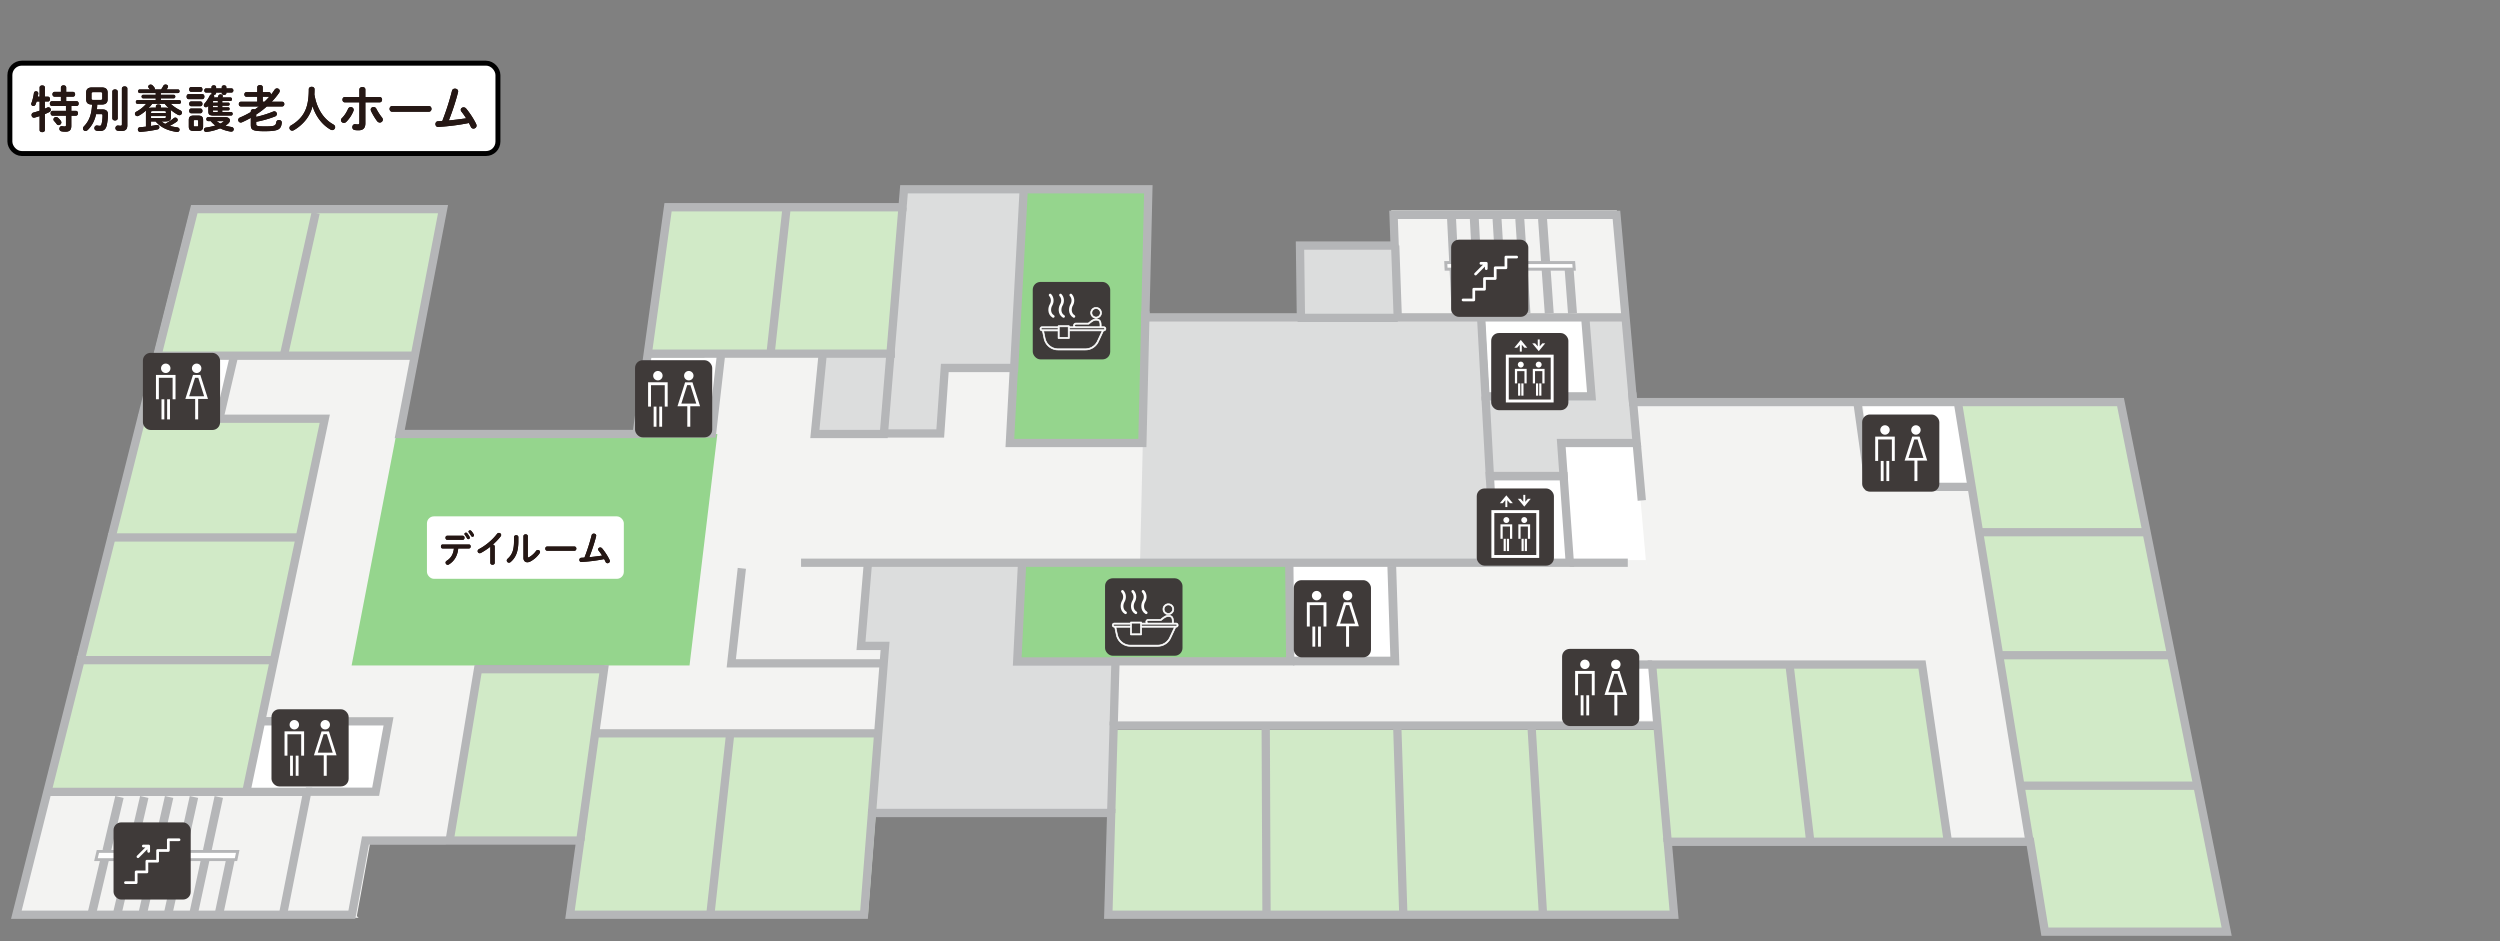 <svg id="_レイヤー_2" data-name="レイヤー 2" xmlns="http://www.w3.org/2000/svg" width="1012.187" height="381.107" version="1.1"><rect width="100%" height="100%" fill="#808080" stroke="none"/><defs><style>.cls-1{stroke:#dcdddd}.cls-1,.cls-10,.cls-11,.cls-4,.cls-6,.cls-8{stroke-miterlimit:10}.cls-1,.cls-12{fill:#dcdddd}.cls-1,.cls-10{stroke-width:1.052px}.cls-11,.cls-4,.cls-6{stroke:#b5b6b8}.cls-11,.cls-14,.cls-15,.cls-4,.cls-6{fill:none}.cls-16,.cls-8{fill:#fff}.cls-17{fill:#000}.cls-12,.cls-16,.cls-17,.cls-18,.cls-19,.cls-20,.cls-21,.cls-22{stroke-width:0}.cls-18{fill:#95d58d}.cls-4{stroke-width:3.355px}.cls-6{stroke-width:3.479px}.cls-19{fill:#3f3a39}.cls-14{stroke-width:1.102px}.cls-14,.cls-15,.cls-8{stroke:#fff}.cls-14,.cls-15{stroke-linecap:round;stroke-linejoin:round}.cls-20{fill:#3e3a39}.cls-8{stroke-width:.276px}.cls-10{fill:#f3f3f2;stroke:#f3f3f2}.cls-21{fill:#251714}.cls-22{fill:#d1eac7}.cls-11{stroke-width:3.627px}.cls-15{stroke-width:1.104px}</style></defs><path class="cls-10" d="M821.61 339.44H675.709l-15.545-176.321h132.662L821.61 339.44Z"/><path class="cls-22" d="M777.553 268.117H668.421l6.426 73.327h113.407l-10.701-73.327Z"/><path class="cls-12" d="M449.375 329.211h-96.789l8.006-101.927h91.685l-2.901 101.927Z"/><path class="cls-12" d="M412.013 260.707h-63.44l2.794-33.423h62.302l-1.656 33.423Z"/><path class="cls-22" d="M178.588 84.78H77.166l-14.812 58.537h104.938l11.295-58.537ZM367.358 84.203h-95.622l-8.348 60.563h99.053l4.917-60.563ZM357.226 295.467H241.497l-10.456 75.53h120.331l5.853-75.53Z"/><path class="cls-22" d="M245.099 271.315h-53.608l-11.289 67.646h55.543l9.355-67.646ZM858.497 162.996H792.68l35.036 214.708h73.816l-43.035-214.708ZM671.828 295.467h-219.77l-2.082 75.53h228.511l-6.659-75.53Z"/><path class="cls-16" d="M666.524 228.669h-29.826l-3.968-54.953h28.932l4.862 54.953Z"/><path class="cls-10" d="M671.765 292.338H450.828l1.838-65.054h213.356l5.743 65.054ZM657.965 128.991h-92.65l-1.522-43.286h90.336l3.836 43.286Z"/><path class="cls-22" d="M133.15 168.384H56.707L18.277 320.5h83.005l31.868-152.116Z"/><path class="cls-10" d="M162.283 170.036H89.066l6.113-26.106h72.139l-5.035 26.106Z"/><path class="cls-10" d="M138.54 289.973h-32.967l25.741-122.222h30.839l-23.614 122.222Z"/><path class="cls-10" d="M180.044 341.24h-53.608l16.206-83.395h51.31l-13.908 83.395ZM355.369 296.347H241.546l11.022-79.669h99.375l-3.296 45.126 9.414.232-2.691 34.31Z"/><path class="cls-10" d="M143.912 371.056H7.23l12.424-49.349H152.92l-9.009 49.349ZM526.82 226.269H167.827l9.197-50.007h349.183l.613 50.007Z"/><path class="cls-10" d="M410.674 192.985H279.718l6.031-48.229H413.19l-2.516 48.229Z"/><path class="cls-18" d="M461.955 179.165h-53.308l5.507-102.535h50.242l-2.441 102.535Z"/><path class="cls-16" d="M89.333 169.562H57.368l6.647-26.367h31.49l-6.172 26.367ZM151.532 320.198H99.427l5.772-27.42h51.362l-5.029 27.42ZM670.303 291.693h-30.842l-1.486-20.851h30.503l1.825 20.851ZM634.605 226.911h-29.788l-1.857-33.845h29.237l2.407 33.845ZM797.391 196.278h-38.619l-4.534-32.08h37.93l5.222 32.08ZM643.986 160.225H602.89l-1.756-31.447h40.364l2.489 31.447ZM564.284 266.886h-42.359l-.353-37.685h41.506l1.206 37.685Z"/><path class="cls-18" d="M521.643 267.984H412.654l1.982-40.425h106.635l.372 40.425Z"/><path class="cls-16" d="M289.087 175.742h-30.321l4.282-31.017h29.792l-3.753 31.017Z"/><path class="cls-18" d="M279.171 269.441H142.352l18.116-93.729h129.973l-11.27 93.729Z"/><path class="cls-1" d="M604.895 227.018H462.118l2.266-98.123h135.124l5.387 98.123Z"/><path class="cls-1" d="M632.664 192.486h-31.347l-1.762-32.657h30.777l2.332 32.657Z"/><path class="cls-1" d="M662.878 179.149h-34.521l-1.286-18.493h34.163l1.644 18.493Z"/><path class="cls-1" d="M661.084 170.614h-15.437l-3.357-42.174h15.07l3.724 42.174ZM566.765 128.327h-40.099l-.372-28.953h39.429l1.043 28.953ZM409.473 147.615h-47.517l5.746-70.65h45.6l-3.829 70.65Z"/><path class="cls-1" d="M380.552 175.364H330.84l3.063-31.396h48.835l-2.186 31.396Z"/><path class="cls-11" d="m624.53 88.592 1.242 17.492M615.322 88.592l1.147 17.492M606.114 88.592l1.051 17.492M596.906 88.592l.956 17.492M587.698 88.592l.861 17.492M635.293 108.942l1.369 17.917M625.974 108.942l1.272 17.917M616.656 108.942l1.174 17.917M607.337 108.942l1.077 17.917M598.019 108.942l.979 17.917M588.7 108.942l.882 17.917"/><path d="m585.486 108.982-.127-2.682h51.797l.208 2.682h-51.879Z" style="stroke-width:1.209px;fill:#fff;stroke:#b5b6b8;stroke-miterlimit:10"/><path class="cls-6" d="m88.581 322.679-4.698 21.764M78.526 322.679l-4.812 21.764M68.471 322.679l-4.925 21.764M58.417 322.679l-5.039 21.764M48.362 322.679l-5.152 21.764M93.301 348.004l-4.706 22.344M83.114 348.004l-4.823 22.344M72.927 348.004l-4.94 22.344M62.74 348.004l-5.056 22.344M52.553 348.004l-5.173 22.344M42.367 348.004l-5.29 22.344"/><path d="m38.839 348.054.797-3.341h56.616l-.7 3.341H38.839Z" style="fill:#fff;stroke-width:1.16px;stroke:#b5b6b8;stroke-miterlimit:10"/><path class="cls-4" d="m661.184 162.781-1.262-14.215-1.997-22.502-3.469-39.08h-90.239l.44 12.437h-38.322l.374 29.069h-62.996l1.218-51.86h-98.919l-.599 7.273h-94.932l-12.726 91.81h-95.906l17.526-91.04H78.657L6.62 370.348h135.837l5.509-30.045h86.976l-4.165 30.045h119.045l3.226-41.203h96.849l-1.162 41.203h229.064l-2.594-29.535h146.778l5.945 36.397h73.597l-7.297-36.397-35.523-177.189-.169-.843H661.184ZM63.692 144.019h105.173"/><path class="cls-4" d="M55.866 169.537h75.624L105.725 292.05l-6.006 28.559H19.666M114.775 369.296l9.615-48.687H99.72"/><path class="cls-4" d="M105.725 292.05h51.584l-5.217 28.497h-28.257M182.129 339.793l11.417-68.849h51.01l-3.6 25.97h114.871M240.956 296.913l-6.014 43.389M295.603 297.401l-7.954 72.421M114.999 143.606l12.791-57.394M263.177 143.194h99.181M318.423 84.576l-6.401 58.104M333.067 143.606l-3.148 32.106h27.934l7.561-91.81"/><path class="cls-4" d="M356.473 175.499h24.207l1.844-26.518h28.087l3.933-73.493"/><path class="cls-4" d="m463.771 126.063-1.252 53.289h-53.65l1.627-30.372M658.141 128.49h-92.228l-1.032-29.069M525.353 128.693h40.567M599.744 129.706l1.692 30.752h42.926l-2.52-31.766M605.191 228.747l-1.98-35.992h29.847l2.513 35.086H324.328"/><path class="cls-4" d="m601.435 160.458 1.777 32.298h29.847l-.96-13.403h30.557l-1.807-20.364M792.674 162.772l29.056 178.041M752.061 163.193l4.756 33.929h41.934M801.274 215.473h67.588M809.401 265.269h69.438M818.025 318.114h71.401M788.51 339.793l-10.342-70.745H668.901l6.304 71.765M449.898 329.144l.998-35.395h219.431"/><path class="cls-4" d="m639.229 292.778-1.687-23.73h31.359"/><path d="m563.495 229.201 1.239 38.436h-41.242" style="fill:none;stroke:#b5b6b8;stroke-width:3.545px;stroke-miterlimit:10"/><path class="cls-4" d="m522.008 228.747.375 39.008h-70.754l-.733 25.994M353.049 329.144l5.297-67.64h-9.755l2.812-33.663"/><path class="cls-4" d="m300.355 230.108-4.28 38.467h61.478M292.022 142.782l-3.746 32.716h-30.491M732.83 339.793l-8.315-70.745M620.091 294.236l4.648 76.244M565.716 294.236l2.463 76.244M512.458 294.236l.324 76.244M94.763 144.122l-5.807 24.779M662.655 179.353l2.064 23.258M635.571 227.841h23.481"/><path d="m413.799 228.407-1.949 39.407h39.663" style="stroke-width:3.379px;fill:none;stroke:#b5b6b8;stroke-miterlimit:10"/><path d="M1005.512 375.228H3.282L98.043 1.017h812.708l94.761 374.211Z" style="stroke-width:0;fill:none"/><path class="cls-4" d="M43.709 217.598h77.673M31.143 267.275h79.792"/><rect class="cls-19" x="632.448" y="262.718" width="31.245" height="31.245" rx="3.124" ry="3.124"/><path class="cls-16" d="M641.691 270.893c1.054 0 1.913-.858 1.913-1.912s-.858-1.913-1.913-1.913-1.913.858-1.913 1.913.858 1.912 1.913 1.912Zm-3.962.759v9.85h1.18v-8.671h5.565v8.671h1.18v-9.85h-7.924Zm2.246 18.002h1.15v-8.152h-1.15v8.152Zm2.282 0h1.15v-8.152h-1.15v8.152ZM655.701 271.667h-2.981l-3.088 9.702h3.976v8.285h1.205v-8.285h3.976l-3.088-9.702Zm-4.516 8.626 2.366-7.476h1.319l2.366 7.476h-6.051ZM654.21 270.893c1.054 0 1.913-.858 1.913-1.912s-.858-1.913-1.913-1.913-1.913.858-1.913 1.913.858 1.912 1.913 1.912Z"/><rect class="cls-19" x="523.832" y="234.895" width="31.245" height="31.245" rx="3.124" ry="3.124"/><path class="cls-16" d="M533.075 243.071c1.054 0 1.913-.858 1.913-1.912s-.858-1.913-1.913-1.913-1.913.858-1.913 1.913.858 1.912 1.913 1.912Zm-3.962.759v9.85h1.18v-8.671h5.565v8.671h1.18v-9.85h-7.924Zm2.246 18.002h1.15v-8.152h-1.15v8.152Zm2.282 0h1.15v-8.152h-1.15v8.152ZM547.085 243.845h-2.981l-3.088 9.702h3.976v8.285h1.205v-8.285h3.976l-3.088-9.702Zm-4.516 8.625 2.366-7.476h1.319l2.366 7.476h-6.051ZM545.594 243.071c1.054 0 1.913-.858 1.913-1.912s-.858-1.913-1.913-1.913-1.913.858-1.913 1.913.858 1.912 1.913 1.912Z"/><rect class="cls-19" x="753.945" y="167.822" width="31.245" height="31.245" rx="3.124" ry="3.124"/><path class="cls-16" d="M763.188 175.998c1.054 0 1.913-.858 1.913-1.912s-.858-1.913-1.913-1.913-1.913.858-1.913 1.913.858 1.912 1.913 1.912Zm-3.962.759v9.85h1.18v-8.671h5.565v8.671h1.18v-9.85h-7.924Zm2.247 18.002h1.15v-8.152h-1.15v8.152Zm2.281 0h1.15v-8.152h-1.15v8.152ZM777.198 176.772h-2.981l-3.088 9.702h3.976v8.285h1.205v-8.285h3.976l-3.088-9.702Zm-4.516 8.625 2.366-7.476h1.319l2.366 7.476h-6.051ZM775.708 175.998c1.054 0 1.913-.858 1.913-1.912s-.858-1.913-1.913-1.913-1.913.858-1.913 1.913.858 1.912 1.913 1.912Z"/><rect class="cls-19" x="109.917" y="287.164" width="31.245" height="31.245" rx="3.124" ry="3.124"/><path class="cls-16" d="M119.16 295.34c1.054 0 1.913-.858 1.913-1.912s-.858-1.913-1.913-1.913-1.913.858-1.913 1.913.858 1.912 1.913 1.912Zm-3.962.759v9.85h1.18v-8.671h5.565v8.671h1.18v-9.85h-7.924Zm2.247 18.002h1.15v-8.152h-1.15v8.152Zm2.281 0h1.15v-8.152h-1.15v8.152ZM133.17 296.114h-2.981l-3.088 9.702h3.976v8.285h1.205v-8.285h3.976l-3.088-9.702Zm-4.516 8.625 2.366-7.476h1.319l2.366 7.476h-6.051ZM131.68 295.34c1.054 0 1.913-.858 1.913-1.912s-.858-1.913-1.913-1.913-1.913.858-1.913 1.913.858 1.912 1.913 1.912Z"/><rect class="cls-20" x="447.406" y="234.131" width="31.362" height="31.362" rx="3.136" ry="3.136"/><path class="cls-8" d="M470.674 261.333a5.802 5.802 0 0 0 3.317-3.015l2.042-4.367h.129a.842.842 0 0 0 .845-.844.846.846 0 0 0-.846-.843h-1.063c.037-1.011-.031-1.651-.223-2.111-.255-.61-.746-.93-1.501-.98-1.309-.138-2.129.522-3.369 1.52l-.115.093h-5.01a.973.973 0 0 0-.829 1.478h-1.824v-.197a.233.233 0 0 0-.233-.233h-4.097a.233.233 0 0 0-.233.233v.197h-6.487a.842.842 0 0 0-.844.844c0 .466.379.844.844.844h.143l.645 3.091a5.805 5.805 0 0 0 3.74 4.29l.473.148c.113.03.227.056.342.079.081.017.162.033.24.045l.468.05c.142.01.285.016.429.016h11.069c.143 0 .285-.005.426-.016l.465-.051a5.83 5.83 0 0 0 .582-.123l.477-.147Zm-6.301-9.575c0-.279.227-.506.506-.506h5.092a.236.236 0 0 0 .146-.051l.179-.144c1.233-.992 1.912-1.538 3.032-1.42h.009c1.05.068 1.366.688 1.292 2.626h-9.752a.506.506 0 0 1-.505-.505Zm-6.245.543h3.63v4.297h-3.63v-4.297Zm-7.332.807a.376.376 0 0 1 .378-.378h6.488v.755h-6.488a.377.377 0 0 1-.378-.377Zm22.771 5.013a5.367 5.367 0 0 1-4.845 3.082h-11.068a5.271 5.271 0 0 1-1.382-.184 5.372 5.372 0 0 1-3.853-4.072l-.625-2.996h5.868v2.878c0 .129.104.233.233.233h4.097a.233.233 0 0 0 .233-.233v-2.878h13.291l-1.95 4.171Zm2.861-4.746a.376.376 0 0 1-.267.111h-13.935v-.755h13.935a.378.378 0 0 1 .267.644ZM473.043 248.82c1.204 0 2.183-.98 2.183-2.183s-.98-2.183-2.183-2.183-2.183.98-2.183 2.183.98 2.183 2.183 2.183Zm0-3.9c.947 0 1.716.77 1.716 1.716s-.77 1.716-1.716 1.716-1.716-.77-1.716-1.716.77-1.716 1.716-1.716Z"/><path class="cls-15" d="M454.45 239.442c.963 1.043 1.149 2.685.316 4.058-.62 1.021-.958 3.443.93 4.588M458.632 239.442c.963 1.043 1.149 2.685.316 4.058-.62 1.021-.958 3.443.93 4.588M462.813 239.442c.963 1.043 1.149 2.685.316 4.058-.62 1.021-.958 3.443.93 4.588"/><rect class="cls-20" x="418.136" y="114.15" width="31.362" height="31.362" rx="3.136" ry="3.136"/><path class="cls-8" d="M441.405 141.352a5.802 5.802 0 0 0 3.317-3.015l2.042-4.367h.129a.842.842 0 0 0 .845-.844.846.846 0 0 0-.846-.843h-1.063c.037-1.011-.031-1.651-.223-2.111-.255-.61-.746-.93-1.501-.98-1.309-.138-2.129.522-3.369 1.52l-.115.093h-5.01a.973.973 0 0 0-.829 1.478h-1.824v-.197a.233.233 0 0 0-.233-.233h-4.097a.233.233 0 0 0-.233.233v.197h-6.487a.842.842 0 0 0-.844.844c0 .466.379.844.844.844h.143l.645 3.091a5.805 5.805 0 0 0 3.74 4.29l.473.148c.113.03.227.056.342.079.081.017.162.033.24.045l.468.05c.142.01.285.016.429.016h11.069c.143 0 .285-.005.426-.016l.465-.051a5.83 5.83 0 0 0 .582-.123l.477-.147Zm-6.301-9.575c0-.279.227-.506.506-.506h5.092a.236.236 0 0 0 .146-.051l.179-.144c1.233-.992 1.912-1.538 3.032-1.42h.009c1.05.068 1.366.688 1.292 2.626h-9.752a.506.506 0 0 1-.505-.505Zm-6.245.543h3.63v4.297h-3.63v-4.297Zm-7.332.807a.376.376 0 0 1 .378-.378h6.488v.755h-6.488a.377.377 0 0 1-.378-.377Zm22.771 5.013a5.367 5.367 0 0 1-4.845 3.082h-11.068a5.271 5.271 0 0 1-1.382-.184 5.372 5.372 0 0 1-3.853-4.072l-.625-2.996h5.868v2.878c0 .129.104.233.233.233h4.097a.233.233 0 0 0 .233-.233v-2.878h13.291l-1.95 4.171Zm2.861-4.746a.376.376 0 0 1-.267.111h-13.935v-.755h13.935a.378.378 0 0 1 .267.644ZM443.774 128.839c1.204 0 2.183-.98 2.183-2.183s-.98-2.183-2.183-2.183-2.183.98-2.183 2.183.98 2.183 2.183 2.183Zm0-3.9c.947 0 1.716.77 1.716 1.716s-.77 1.716-1.716 1.716-1.716-.77-1.716-1.716.77-1.716 1.716-1.716Z"/><path class="cls-15" d="M425.181 119.461c.963 1.043 1.149 2.685.316 4.058-.62 1.021-.958 3.443.93 4.588M429.363 119.461c.963 1.043 1.149 2.685.316 4.058-.62 1.021-.958 3.443.93 4.588M433.544 119.461c.963 1.043 1.149 2.685.316 4.058-.62 1.021-.958 3.443.93 4.588"/><rect class="cls-19" x="587.532" y="97.046" width="31.245" height="31.245" rx="3.124" ry="3.124"/><path class="cls-14" d="M596.693 117.099v4.339h-4.339M601.033 112.759v4.34h-4.34M605.373 108.419v4.34h-4.34M609.712 108.419h-4.339M614.052 104.08h-4.34M609.712 104.08v4.339M597.417 110.951l4.339-4.34M601.756 108.781v-2.17h-2.169"/><rect class="cls-19" x="45.972" y="332.963" width="31.245" height="31.245" rx="3.124" ry="3.124"/><path class="cls-14" d="M55.133 353.016v4.339h-4.339M59.473 348.676v4.34h-4.34M63.813 344.337v4.339h-4.34M68.152 344.337h-4.339M72.492 339.997h-4.34M68.152 339.997v4.34M55.857 346.868l4.339-4.34M60.196 344.698v-2.17h-2.17"/><rect class="cls-19" x="603.749" y="134.835" width="31.244" height="31.245" rx="3.124" ry="3.124"/><path class="cls-16" d="M615.73 148.824c.666 0 1.207-.542 1.207-1.207s-.542-1.207-1.207-1.207-1.207.542-1.207 1.207.542 1.207 1.207 1.207ZM615.942 155.224h.883v4.967h-.883zM614.635 155.224h.883v4.967h-.883zM613.348 155.224h.9v-4.967h2.964v4.967h.899v-5.867h-4.763v5.867zM622.977 148.824c.666 0 1.207-.542 1.207-1.207s-.542-1.207-1.207-1.207-1.207.542-1.207 1.207.542 1.207 1.207 1.207ZM623.19 155.224h.883v4.967h-.883zM621.883 155.224h.883v4.967h-.883zM620.596 155.224h.9v-4.967h2.963v4.967h.9v-5.867h-4.763v5.867z"/><path class="cls-16" d="M629.03 162.952h-19.353v-19.353h19.353v19.353Zm-18.167-1.186h16.981v-16.981h-16.981v16.981ZM624.462 139.013l-1.064 1.231v-2.808h-.802v2.807l-1.064-1.23h-1.156l2.621 3.172 2.621-3.172h-1.156zM614.264 140.786l1.064-1.23v2.808h.803v-2.808l1.064 1.23h1.156l-2.622-3.171-2.62 3.171h1.155z"/><rect class="cls-19" x="597.898" y="197.77" width="31.244" height="31.245" rx="3.124" ry="3.124"/><path class="cls-16" d="M609.878 211.758c.666 0 1.207-.542 1.207-1.207s-.542-1.207-1.207-1.207-1.207.542-1.207 1.207.542 1.207 1.207 1.207ZM610.091 218.158h.883v4.967h-.883zM608.784 218.158h.883v4.967h-.883zM607.497 218.158h.9v-4.967h2.963v4.967h.9v-5.866h-4.763v5.866zM617.126 211.758c.666 0 1.207-.542 1.207-1.207s-.542-1.207-1.207-1.207-1.207.542-1.207 1.207.542 1.207 1.207 1.207ZM617.339 218.158h.883v4.967h-.883zM616.031 218.158h.883v4.967h-.883zM614.745 218.158h.9v-4.967h2.963v4.967h.9v-5.866h-4.763v5.866z"/><path class="cls-16" d="M623.179 225.887h-19.353v-19.353h19.353v19.353Zm-18.167-1.186h16.981V207.72h-16.981v16.981ZM618.611 201.948l-1.064 1.23v-2.808h-.803v2.808l-1.063-1.23h-1.156l2.621 3.171 2.621-3.171h-1.156zM608.413 203.721l1.064-1.231v2.808h.803v-2.808l1.064 1.231h1.156l-2.622-3.172-2.621 3.172h1.156z"/><path class="cls-17" d="M185.518 222.049c-.24 2.939-1.635 5.189-3.795 6.494a.961.961 0 0 1-.465.136c-.479 0-.854-.435-.854-.886 0-.254.12-.539.449-.734 1.74-1.125 2.7-2.654 2.926-5.01h-4.605c-.435 0-.645-.405-.645-.795 0-.405.21-.795.645-.795h10.725c.436 0 .66.39.66.795 0 .39-.225.795-.66.795h-4.38Zm1.89-5.13c.436 0 .66.405.66.81s-.225.811-.66.811h-6.39c-.435 0-.645-.405-.645-.811s.21-.81.645-.81h6.39Zm.646-.735c0-.3.3-.524.615-.524.18 0 .345.06.479.225.345.421.72.99.976 1.47.06.121.09.24.09.346a.585.585 0 0 1-.585.584c-.21 0-.42-.104-.556-.359a12.602 12.602 0 0 0-.915-1.425.532.532 0 0 1-.104-.315Zm1.634-.944c0-.285.285-.511.6-.511.181 0 .36.061.511.226.345.39.734.915 1.005 1.396a.746.746 0 0 1 .104.375.589.589 0 0 1-.6.584c-.21 0-.42-.104-.57-.359-.255-.45-.614-.975-.93-1.381a.525.525 0 0 1-.12-.329ZM198.528 221.328a26.398 26.398 0 0 1-3.795 2.521c-.18.104-.359.136-.524.136-.48 0-.825-.406-.825-.841 0-.3.165-.63.57-.84 2.715-1.425 5.459-3.735 7.289-6.149.21-.271.48-.391.75-.391.465 0 .915.36.915.84 0 .166-.06.36-.21.556-.885 1.155-1.979 2.295-3.18 3.345.405.029.78.3.78.779v6.586c0 .524-.436.779-.886.779-.435 0-.885-.255-.885-.779v-6.541ZM208.106 217.475c0-.511.449-.781.899-.781.436 0 .87.256.87.781v1.694c0 4.14-1.065 6.6-3.135 8.37-.226.194-.45.27-.675.27-.48 0-.886-.405-.886-.87 0-.239.105-.495.36-.72 1.785-1.605 2.565-3.45 2.565-7.109v-1.635Zm5.595 7.889c0 .225.06.346.21.346.074 0 .18-.045.3-.105.93-.51 2.069-1.47 2.819-2.535.21-.285.48-.404.735-.404.45 0 .885.345.885.81 0 .165-.06.345-.18.524a10.562 10.562 0 0 1-3.675 3.285c-.465.24-.9.36-1.29.36-.915 0-1.575-.646-1.575-1.755v-8.789c0-.511.45-.766.885-.766.45 0 .886.255.886.766v8.264ZM232.536 221.27c.54 0 .811.42.811.854 0 .421-.271.855-.811.855h-10.949c-.54 0-.811-.435-.811-.855 0-.434.271-.854.811-.854h10.949ZM243.788 224.944c-.466-.75-.96-1.439-1.426-2.024a.875.875 0 0 1-.194-.511c0-.42.404-.75.854-.75.255 0 .54.105.766.375 1.095 1.306 2.31 3.166 3.015 4.666.075.164.104.314.104.449 0 .525-.465.885-.93.885a.853.853 0 0 1-.78-.525c-.165-.374-.375-.749-.585-1.154-3.074.63-6.164.99-9.149 1.186-.585.045-.885-.405-.885-.855 0-.42.255-.825.78-.855.42-.029.84-.045 1.274-.074a75.187 75.187 0 0 0 2.91-9.061c.104-.449.495-.645.885-.645.48 0 .96.301.96.825 0 .06-.015.149-.03.226-.675 2.715-1.725 5.85-2.774 8.488a84.993 84.993 0 0 0 5.205-.645Z"/><rect class="cls-16" x="172.86" y="209.06" width="79.717" height="25.289" rx="2.835" ry="2.835"/><path class="cls-21" d="M185.518 222.049c-.24 2.939-1.635 5.189-3.795 6.494a.961.961 0 0 1-.465.136c-.479 0-.854-.435-.854-.886 0-.254.12-.539.449-.734 1.74-1.125 2.7-2.654 2.926-5.01h-4.605c-.435 0-.645-.405-.645-.795 0-.405.21-.795.645-.795h10.725c.436 0 .66.39.66.795 0 .39-.225.795-.66.795h-4.38Zm1.89-5.13c.436 0 .66.405.66.81s-.225.811-.66.811h-6.39c-.435 0-.645-.405-.645-.811s.21-.81.645-.81h6.39Zm.646-.735c0-.3.3-.524.615-.524.18 0 .345.06.479.225.345.421.72.99.976 1.47.06.121.09.24.09.346a.585.585 0 0 1-.585.584c-.21 0-.42-.104-.556-.359a12.602 12.602 0 0 0-.915-1.425.532.532 0 0 1-.104-.315Zm1.634-.944c0-.285.285-.511.6-.511.181 0 .36.061.511.226.345.39.734.915 1.005 1.396a.746.746 0 0 1 .104.375.589.589 0 0 1-.6.584c-.21 0-.42-.104-.57-.359-.255-.45-.614-.975-.93-1.381a.525.525 0 0 1-.12-.329Z"/><path class="cls-21" d="M185.518 222.049c-.24 2.939-1.635 5.189-3.795 6.494a.961.961 0 0 1-.465.136c-.479 0-.854-.435-.854-.886 0-.254.12-.539.449-.734 1.74-1.125 2.7-2.654 2.926-5.01h-4.605c-.435 0-.645-.405-.645-.795 0-.405.21-.795.645-.795h10.725c.436 0 .66.39.66.795 0 .39-.225.795-.66.795h-4.38Zm1.89-5.13c.436 0 .66.405.66.81s-.225.811-.66.811h-6.39c-.435 0-.645-.405-.645-.811s.21-.81.645-.81h6.39Zm.646-.735c0-.3.3-.524.615-.524.18 0 .345.06.479.225.345.421.72.99.976 1.47.06.121.09.24.09.346a.585.585 0 0 1-.585.584c-.21 0-.42-.104-.556-.359a12.602 12.602 0 0 0-.915-1.425.532.532 0 0 1-.104-.315Zm1.634-.944c0-.285.285-.511.6-.511.181 0 .36.061.511.226.345.39.734.915 1.005 1.396a.746.746 0 0 1 .104.375.589.589 0 0 1-.6.584c-.21 0-.42-.104-.57-.359-.255-.45-.614-.975-.93-1.381a.525.525 0 0 1-.12-.329ZM198.528 221.328a26.398 26.398 0 0 1-3.795 2.521c-.18.104-.359.136-.524.136-.48 0-.825-.406-.825-.841 0-.3.165-.63.57-.84 2.715-1.425 5.459-3.735 7.289-6.149.21-.271.48-.391.75-.391.465 0 .915.36.915.84 0 .166-.06.36-.21.556-.885 1.155-1.979 2.295-3.18 3.345.405.029.78.3.78.779v6.586c0 .524-.436.779-.886.779-.435 0-.885-.255-.885-.779v-6.541Z"/><path class="cls-21" d="M198.528 221.328a26.398 26.398 0 0 1-3.795 2.521c-.18.104-.359.136-.524.136-.48 0-.825-.406-.825-.841 0-.3.165-.63.57-.84 2.715-1.425 5.459-3.735 7.289-6.149.21-.271.48-.391.75-.391.465 0 .915.36.915.84 0 .166-.06.36-.21.556-.885 1.155-1.979 2.295-3.18 3.345.405.029.78.3.78.779v6.586c0 .524-.436.779-.886.779-.435 0-.885-.255-.885-.779v-6.541ZM208.106 217.475c0-.511.449-.781.899-.781.436 0 .87.256.87.781v1.694c0 4.14-1.065 6.6-3.135 8.37-.226.194-.45.27-.675.27-.48 0-.886-.405-.886-.87 0-.239.105-.495.36-.72 1.785-1.605 2.565-3.45 2.565-7.109v-1.635Zm5.595 7.889c0 .225.06.346.21.346.074 0 .18-.045.3-.105.93-.51 2.069-1.47 2.819-2.535.21-.285.48-.404.735-.404.45 0 .885.345.885.81 0 .165-.06.345-.18.524a10.562 10.562 0 0 1-3.675 3.285c-.465.24-.9.36-1.29.36-.915 0-1.575-.646-1.575-1.755v-8.789c0-.511.45-.766.885-.766.45 0 .886.255.886.766v8.264Z"/><path class="cls-21" d="M208.106 217.475c0-.511.449-.781.899-.781.436 0 .87.256.87.781v1.694c0 4.14-1.065 6.6-3.135 8.37-.226.194-.45.27-.675.27-.48 0-.886-.405-.886-.87 0-.239.105-.495.36-.72 1.785-1.605 2.565-3.45 2.565-7.109v-1.635Zm5.595 7.889c0 .225.06.346.21.346.074 0 .18-.045.3-.105.93-.51 2.069-1.47 2.819-2.535.21-.285.48-.404.735-.404.45 0 .885.345.885.81 0 .165-.06.345-.18.524a10.562 10.562 0 0 1-3.675 3.285c-.465.24-.9.36-1.29.36-.915 0-1.575-.646-1.575-1.755v-8.789c0-.511.45-.766.885-.766.45 0 .886.255.886.766v8.264ZM232.536 221.27c.54 0 .811.42.811.854 0 .421-.271.855-.811.855h-10.949c-.54 0-.811-.435-.811-.855 0-.434.271-.854.811-.854h10.949Z"/><path class="cls-21" d="M232.536 221.27c.54 0 .811.42.811.854 0 .421-.271.855-.811.855h-10.949c-.54 0-.811-.435-.811-.855 0-.434.271-.854.811-.854h10.949ZM243.788 224.944c-.466-.75-.96-1.439-1.426-2.024a.875.875 0 0 1-.194-.511c0-.42.404-.75.854-.75.255 0 .54.105.766.375 1.095 1.306 2.31 3.166 3.015 4.666.075.164.104.314.104.449 0 .525-.465.885-.93.885a.853.853 0 0 1-.78-.525c-.165-.374-.375-.749-.585-1.154-3.074.63-6.164.99-9.149 1.186-.585.045-.885-.405-.885-.855 0-.42.255-.825.78-.855.42-.029.84-.045 1.274-.074a75.187 75.187 0 0 0 2.91-9.061c.104-.449.495-.645.885-.645.48 0 .96.301.96.825 0 .06-.015.149-.03.226-.675 2.715-1.725 5.85-2.774 8.488a84.993 84.993 0 0 0 5.205-.645Z"/><path class="cls-21" d="M243.788 224.944c-.466-.75-.96-1.439-1.426-2.024a.875.875 0 0 1-.194-.511c0-.42.404-.75.854-.75.255 0 .54.105.766.375 1.095 1.306 2.31 3.166 3.015 4.666.075.164.104.314.104.449 0 .525-.465.885-.93.885a.853.853 0 0 1-.78-.525c-.165-.374-.375-.749-.585-1.154-3.074.63-6.164.99-9.149 1.186-.585.045-.885-.405-.885-.855 0-.42.255-.825.78-.855.42-.029.84-.045 1.274-.074a75.187 75.187 0 0 0 2.91-9.061c.104-.449.495-.645.885-.645.48 0 .96.301.96.825 0 .06-.015.149-.03.226-.675 2.715-1.725 5.85-2.774 8.488a84.993 84.993 0 0 0 5.205-.645Z"/><rect class="cls-19" x="257.114" y="145.841" width="31.245" height="31.245" rx="3.124" ry="3.124"/><path class="cls-16" d="M266.358 154.016c1.054 0 1.913-.858 1.913-1.912s-.858-1.913-1.913-1.913-1.913.858-1.913 1.913.858 1.912 1.913 1.912Zm-3.963.759v9.85h1.18v-8.671h5.565v8.671h1.18v-9.85h-7.924Zm2.247 18.002h1.15v-8.152h-1.15v8.152Zm2.282 0h1.15v-8.152h-1.15v8.152ZM280.367 154.79h-2.981l-3.088 9.702h3.976v8.285h1.205v-8.285h3.976l-3.088-9.702Zm-4.516 8.625 2.366-7.476h1.319l2.366 7.476h-6.051ZM278.877 154.016c1.054 0 1.913-.858 1.913-1.912s-.858-1.913-1.913-1.913-1.913.858-1.913 1.913.858 1.912 1.913 1.912Z"/><rect class="cls-19" x="57.861" y="142.856" width="31.245" height="31.245" rx="3.124" ry="3.124"/><path class="cls-16" d="M67.104 151.031c1.054 0 1.913-.858 1.913-1.912s-.858-1.913-1.913-1.913-1.913.858-1.913 1.913.858 1.912 1.913 1.912Zm-3.962.759v9.85h1.18v-8.671h5.565v8.671h1.18v-9.85h-7.924Zm2.246 18.002h1.15v-8.152h-1.15v8.152Zm2.282 0h1.15v-8.152h-1.15v8.152ZM81.114 151.805h-2.981l-3.088 9.702h3.976v8.285h1.205v-8.285h3.976l-3.088-9.702Zm-4.516 8.625 2.366-7.476h1.319l2.366 7.476h-6.051ZM79.623 151.031c1.054 0 1.913-.858 1.913-1.912s-.858-1.913-1.913-1.913-1.913.858-1.913 1.913.858 1.912 1.913 1.912Z"/><rect x="5.002" y="26.574" width="195.597" height="34.583" rx="3.827" ry="3.827" style="stroke:#000;stroke-width:4px;fill:none;stroke-miterlimit:10"/><path class="cls-17" d="M19.438 39.148c.526 0 .79.486.79.973s-.264.972-.79.972h-1.275v2.896c.344-.142.668-.283.951-.425.183-.081.345-.122.486-.122.587 0 .992.506.992 1.033 0 .323-.162.647-.567.87-.566.283-1.194.567-1.862.851v6.459c0 .567-.526.851-1.054.851-.546 0-1.072-.283-1.072-.851v-5.649c-.729.243-1.418.446-2.005.607a1.531 1.531 0 0 1-.283.041c-.607 0-.973-.547-.973-1.094 0-.425.223-.83.75-.972.769-.202 1.64-.466 2.511-.77v-3.726h-1.215c-.122.405-.264.79-.385 1.113-.203.507-.567.709-.911.709-.466 0-.871-.324-.871-.81 0-.102.021-.223.061-.345.445-1.093.851-2.794 1.013-4.09.081-.486.466-.709.87-.709.466 0 .952.324.892.932-.041.405-.122.83-.203 1.255h.75v-3.726c0-.566.526-.83 1.072-.83.527 0 1.054.264 1.054.83v3.726h1.275Zm11.542 1.823c.587 0 .87.485.87.972s-.283.972-.87.972h-2.106v1.964h1.822c.588 0 .871.486.871.992 0 .486-.283.972-.871.972h-1.822v4.111c0 1.741-.789 2.368-2.369 2.368-.607 0-1.134-.04-1.66-.161-.526-.122-.79-.567-.79-1.013 0-.607.426-1.194 1.175-1.053.304.061.587.101.951.101.385 0 .527-.121.527-.506v-3.848h-5.346c-.567 0-.871-.485-.871-.991 0-.486.304-.973.871-.973h5.346v-1.964h-5.649c-.567 0-.871-.486-.871-.972s.304-.972.871-.972h3.604v-1.823h-2.551c-.567 0-.871-.485-.871-.972s.304-.972.871-.972h2.551v-1.721c0-.628.547-.932 1.073-.932.547 0 1.073.304 1.073.932v1.721h2.733c.588 0 .871.486.871.972s-.283.972-.871.972h-2.733v1.823h4.172Zm-6.337 7.998c.142.202.202.404.202.607 0 .587-.547 1.073-1.113 1.073-.284 0-.567-.122-.79-.426a12.38 12.38 0 0 0-1.032-1.235.95.95 0 0 1-.264-.647c0-.507.486-.972 1.073-.972.243 0 .506.101.749.304.426.385.83.789 1.175 1.296ZM37.244 42.327c-1.559-.041-2.328-.547-2.368-2.167v-2.592c0-1.498.789-2.166 2.449-2.166h3.807c1.661 0 2.45.668 2.45 2.166v2.592c0 1.498-.789 2.167-2.45 2.167h-1.761a21.664 21.664 0 0 1-.143 1.964h2.146c1.661 0 2.329.749 2.329 1.943a20.67 20.67 0 0 1-.466 4.395c-.385 1.741-1.275 2.409-2.733 2.409-.507 0-.892-.021-1.418-.121-.607-.122-.87-.588-.87-1.033 0-.607.445-1.194 1.235-1.053.404.081.607.102.931.102.385 0 .588-.162.729-.709.283-1.073.404-2.349.404-3.543 0-.365-.121-.466-.607-.466h-2.004c-.567 2.571-1.62 4.637-3.321 6.338-.323.323-.668.465-.972.465a.998.998 0 0 1-1.013-.992c0-.283.122-.587.405-.891 2.086-2.146 3.078-4.738 3.28-8.808h-.041Zm3.483-1.863c.506 0 .688-.182.688-.607v-1.943c0-.426-.183-.607-.688-.607H37.73c-.506 0-.688.182-.688.607v1.943c0 .426.183.607.688.607h2.997Zm4.758-3.381c0-.588.547-.892 1.094-.892.526 0 1.073.304 1.073.892v10.812c0 .587-.547.891-1.073.891-.547 0-1.094-.304-1.094-.891V37.083ZM51.56 50.65c0 1.68-.669 2.389-2.491 2.389a8.57 8.57 0 0 1-1.478-.121 1.046 1.046 0 0 1-.851-1.033c0-.587.425-1.154 1.175-1.053.263.041.526.081.951.081.264 0 .486-.081.486-.628V35.868c0-.607.546-.891 1.113-.891.547 0 1.094.283 1.094.891V50.65ZM65.381 49.171c.466.364.973.688 1.479.992 1.235-.688 2.633-1.6 3.422-2.268.223-.203.466-.284.688-.284.526 0 .972.446.972.932a.88.88 0 0 1-.364.709c-.668.485-1.741 1.134-2.814 1.701.851.263 1.802.445 2.956.607.669.081.973.506.973.951 0 .506-.426 1.013-1.154.911-3.868-.607-6.479-1.883-8.545-4.252h-1.843v1.843c.749-.122 1.498-.243 2.247-.385.688-.122 1.114.405 1.114.911a.854.854 0 0 1-.709.851c-2.247.506-4.839.851-6.945 1.012-.668.062-1.032-.465-1.032-.972 0-.425.263-.87.83-.911a77.289 77.289 0 0 0 2.43-.243v-5.852c0-.263.021-.506.121-.749-.972.87-2.024 1.64-3.098 2.207a1.005 1.005 0 0 1-.506.142.968.968 0 0 1-.972-.951c0-.324.161-.628.566-.851a13.986 13.986 0 0 0 4.009-3.199h-3.563c-.425 0-.647-.365-.647-.749 0-.365.223-.729.647-.729h7.411v-.729h-5.082c-.426 0-.648-.365-.648-.729 0-.344.223-.708.648-.708h5.082v-.709h-6.479c-.425 0-.647-.364-.647-.729s.223-.729.647-.729h4.171c-.162-.202-.323-.405-.506-.587-.162-.183-.223-.365-.223-.526 0-.466.466-.851.972-.851.264 0 .526.101.77.323.243.224.526.567.749.871a.806.806 0 0 1 .183.486.653.653 0 0 1-.061.283h2.611c.345-.486.607-.932.871-1.438.202-.385.566-.547.932-.547.506 0 .992.324.992.79a.85.85 0 0 1-.122.425c-.162.283-.323.547-.466.77h4.597c.445 0 .648.364.648.729s-.203.729-.648.729H65.1v.709h5.225c.425 0 .647.364.647.708 0 .364-.223.729-.647.729H65.1v.729h7.513c.445 0 .668.364.668.729 0 .384-.223.749-.668.749H69.11c1.134 1.073 2.43 1.923 3.888 2.652.465.243.668.607.668.951 0 .527-.426 1.013-1.013 1.013-.183 0-.385-.04-.607-.162a16.967 16.967 0 0 1-3.037-2.085c.142.304.183.607.183.931v2.127c-.021 1.538-.973 1.7-2.309 1.721h-1.499Zm1.499-5.568c.506 0 1.013.021 1.498.223a15.71 15.71 0 0 1-1.681-1.802h-5.082a16.19 16.19 0 0 1-1.539 1.802c.466-.183.952-.223 1.438-.223h1.6v-.607c0-.466.507-.709 1.033-.709.506 0 1.012.243 1.012.709v.607h1.722Zm.283 1.762c0-.304-.102-.385-.668-.385h-4.698c-.546 0-.647.121-.647.445v.324h6.014v-.385Zm-.668 2.429c.344 0 .647.021.668-.385v-.425h-6.014v.81h5.346ZM76.357 40.14c-.526 0-.81-.506-.81-1.012s.283-1.013.81-1.013h5.568c.547 0 .83.506.83 1.013s-.283 1.012-.83 1.012h-5.568Zm2.025 12.878c-1.457 0-1.943-.607-1.943-1.802v-2.592c0-1.215.486-1.822 1.943-1.822h1.903c1.458 0 1.944.607 1.944 1.822v2.592c-.021 1.356-.648 1.782-1.944 1.802h-1.903ZM77.37 37.163c-.507 0-.77-.485-.77-.951 0-.486.263-.952.77-.952h3.807c.526 0 .789.466.789.952 0 .466-.263.951-.789.951H77.37Zm0 5.832c-.507 0-.77-.486-.77-.952 0-.485.263-.951.77-.951h3.807c.526 0 .789.466.789.951 0 .466-.263.952-.789.952H77.37Zm0 2.856c-.507 0-.77-.486-.77-.952 0-.486.263-.952.77-.952h3.807c.526 0 .789.466.789.952 0 .466-.263.952-.789.952H77.37Zm2.49 5.365c.283 0 .385-.121.385-.445V49.05c0-.324-.102-.426-.385-.426h-1.053c-.283 0-.385.102-.385.426v1.721c0 .283.102.445.385.445h1.053Zm8.302-11.744c.102-.223.183-.445.243-.668.142-.405.506-.587.871-.587.465 0 .911.263.911.688 0 .081 0 .182-.041.263l-.121.304h3.28c.425 0 .627.345.627.688 0 .364-.202.709-.627.709h-3.321v.688h2.45c.364 0 .526.304.526.607s-.162.607-.526.607h-2.45v.688h2.45c.364 0 .526.304.526.607s-.162.607-.526.607h-2.45v.709h3.584c.426 0 .628.344.628.688 0 .364-.202.708-.628.708h-7.066c-1.802 0-2.146-.506-2.146-1.681v-2.288c-.081.081-.142.162-.223.243-.243.264-.526.364-.77.364a.816.816 0 0 1-.83-.81c0-.223.081-.466.283-.688.77-.851 1.6-2.105 2.126-3.22a.89.89 0 0 1 .83-.506h.102a.632.632 0 0 1-.243-.486v-.243h-2.207c-.466 0-.708-.425-.708-.83 0-.425.242-.83.708-.83h2.207v-.526c0-.485.466-.729.932-.729s.932.243.932.729v.526h2.288v-.526c0-.485.466-.729.932-.729s.931.243.931.729v.526h2.106c.485 0 .729.405.729.83 0 .405-.243.83-.729.83h-2.106v.243c0 .466-.465.709-.931.709s-.932-.243-.932-.709v-.243h-2.288v.243c0 .466-.466.709-.932.709h-.142c.183.142.304.324.304.567a.97.97 0 0 1-.102.384l-.061.102h1.6Zm-3.908 9.558c-.465 0-.708-.405-.708-.79 0-.405.243-.789.708-.789h7.047c1.113 0 1.782.566 1.782 1.296 0 .445-.243.931-.79 1.376a6.625 6.625 0 0 1-1.032.729c.749.243 1.579.425 2.47.566.607.081.891.507.891.932 0 .526-.445 1.053-1.215.932a15.777 15.777 0 0 1-4.292-1.316 20.996 20.996 0 0 1-5.447 1.438c-.709.081-1.113-.385-1.113-.87 0-.405.283-.811.851-.891a22.955 22.955 0 0 0 3.807-.831 9.245 9.245 0 0 1-1.884-1.781h-1.073Zm3.949-8.161h-1.519c-.385 0-.446.061-.446.324v.364h1.965v-.688Zm-1.965 1.904v.688h1.965v-.688h-1.965Zm0 1.903v.385c0 .263.062.324.446.324h1.519v-.709h-1.965Zm1.499 4.354c.445.385.951.708 1.478.992a7.765 7.765 0 0 0 1.215-.729c.081-.061.122-.101.122-.162s-.081-.101-.243-.101h-2.571ZM101.544 47.713a41.317 41.317 0 0 1-3.543 1.782 1.318 1.318 0 0 1-.526.121c-.628 0-1.033-.526-1.033-1.053 0-.385.223-.77.729-.992a33.97 33.97 0 0 0 4.373-2.207v-.283c0-.607.547-.911 1.094-.911.202 0 .405.04.566.121.567-.385 1.114-.79 1.641-1.194h-7.289c-.588 0-.871-.486-.871-.952 0-.486.283-.951.871-.951h6.601v-2.025h-4.354c-.566 0-.87-.466-.87-.932s.304-.931.87-.931h4.354v-1.984c0-.588.567-.871 1.113-.871.567 0 1.114.283 1.114.871v1.984h2.47c.547 0 .83.465.83.931v.143a25.167 25.167 0 0 0 1.499-2.046 1.12 1.12 0 0 1 .972-.546c.567 0 1.094.425 1.094 1.012 0 .223-.061.466-.223.709-.851 1.275-1.884 2.511-3.018 3.686h4.212c.587 0 .891.465.891.951 0 .466-.304.952-.891.952h-6.196c-1.336 1.194-2.773 2.308-4.292 3.26v.972a42.061 42.061 0 0 0 6.844-2.146c.182-.081.344-.101.485-.101.628 0 1.033.526 1.033 1.073 0 .384-.202.769-.688.972a42.657 42.657 0 0 1-7.674 2.187v.992c0 .668.445.871 3.604.871 3.827 0 4.293-.264 4.516-1.681.102-.628.587-.911 1.094-.911.607 0 1.215.425 1.134 1.153-.304 2.734-1.458 3.382-7.006 3.382-4.88 0-5.528-.547-5.528-2.612v-2.794Zm5.528-6.519a31.364 31.364 0 0 0 1.964-2.046.543.543 0 0 1-.183.021h-2.47v2.025h.688ZM128.177 41.821c.668 1.924 1.62 3.767 2.916 5.346.688.83 1.478 1.6 2.349 2.248.485.364 1.013.688 1.559 1.012.486.264.688.669.688 1.054 0 .607-.506 1.194-1.174 1.194-.183 0-.405-.04-.607-.162-3.361-1.862-6.034-5.325-7.371-9.558a14.616 14.616 0 0 1-2.47 5.265c-1.296 1.742-3.24 3.442-5.083 4.476a1.396 1.396 0 0 1-.708.202c-.648 0-1.073-.547-1.073-1.113 0-.385.182-.749.607-.992 1.62-.911 3.32-2.288 4.516-3.908 1.741-2.369 2.692-5.427 2.692-10.772 0-.647.588-.972 1.175-.972.566 0 1.154.324 1.154.972 0 .749-.021 1.458-.061 2.126.223 1.215.485 2.41.891 3.584ZM142.016 43.36c.588 0 1.175.426 1.175 1.094 0 .162-.021.324-.102.506a13.374 13.374 0 0 1-2.896 4.374c-.304.304-.647.425-.951.425-.648 0-1.195-.506-1.195-1.093 0-.304.122-.607.426-.892 1.012-.992 1.843-2.288 2.45-3.685.223-.507.647-.729 1.093-.729Zm5.913 6.56c0 2.045-1.013 2.835-2.774 2.835-.466 0-.992-.021-1.559-.121-.648-.122-.952-.628-.952-1.154 0-.669.486-1.337 1.356-1.195.385.062.628.081.871.081.445 0 .628-.142.628-.729v-8.201h-5.872c-.648 0-.973-.546-.973-1.073 0-.546.324-1.072.973-1.072h5.872v-3.018c0-.688.627-1.032 1.234-1.032s1.195.323 1.195.992v3.058h5.791c.647 0 .972.526.972 1.072 0 .527-.324 1.073-.972 1.073h-5.791v8.484Zm6.681-2.409c.264.323.385.647.385.932 0 .668-.587 1.174-1.215 1.174-.385 0-.81-.183-1.134-.628-.79-1.053-1.863-2.814-2.43-4.09a1.32 1.32 0 0 1-.122-.526c0-.648.567-1.033 1.154-1.033.445 0 .871.203 1.114.688.506 1.033 1.478 2.552 2.247 3.483ZM173.604 42.935c.729 0 1.094.566 1.094 1.154 0 .566-.364 1.153-1.094 1.153h-14.781c-.729 0-1.093-.587-1.093-1.153 0-.588.364-1.154 1.093-1.154h14.781ZM188.733 47.896a28.854 28.854 0 0 0-1.923-2.733c-.183-.243-.264-.486-.264-.688 0-.567.547-1.013 1.154-1.013.345 0 .729.142 1.032.506 1.479 1.762 3.119 4.272 4.07 6.298.102.223.142.425.142.607 0 .708-.628 1.194-1.255 1.194-.405 0-.83-.223-1.053-.709-.224-.506-.507-1.012-.79-1.559-4.151.851-8.322 1.336-12.352 1.6-.79.061-1.194-.547-1.194-1.154 0-.567.344-1.114 1.053-1.154.566-.04 1.134-.061 1.721-.102a101.658 101.658 0 0 0 3.929-12.229c.142-.607.668-.871 1.194-.871.647 0 1.296.405 1.296 1.114 0 .081-.021.202-.04.304-.912 3.665-2.329 7.896-3.746 11.46 2.349-.223 4.697-.506 7.025-.87Z"/><rect class="cls-16" x="5.002" y="26.574" width="195.597" height="34.583" rx="3.827" ry="3.827"/><path class="cls-21" d="M19.438 39.148c.526 0 .79.486.79.973s-.264.972-.79.972h-1.275v2.896c.344-.142.668-.283.951-.425.183-.081.345-.122.486-.122.587 0 .992.506.992 1.033 0 .323-.162.647-.567.87-.566.283-1.194.567-1.862.851v6.459c0 .567-.526.851-1.054.851-.546 0-1.072-.283-1.072-.851v-5.649c-.729.243-1.418.446-2.005.607a1.531 1.531 0 0 1-.283.041c-.607 0-.973-.547-.973-1.094 0-.425.223-.83.75-.972.769-.202 1.64-.466 2.511-.77v-3.726h-1.215c-.122.405-.264.79-.385 1.113-.203.507-.567.709-.911.709-.466 0-.871-.324-.871-.81 0-.102.021-.223.061-.345.445-1.093.851-2.794 1.013-4.09.081-.486.466-.709.87-.709.466 0 .952.324.892.932-.041.405-.122.83-.203 1.255h.75v-3.726c0-.566.526-.83 1.072-.83.527 0 1.054.264 1.054.83v3.726h1.275Zm11.542 1.823c.587 0 .87.485.87.972s-.283.972-.87.972h-2.106v1.964h1.822c.588 0 .871.486.871.992 0 .486-.283.972-.871.972h-1.822v4.111c0 1.741-.789 2.368-2.369 2.368-.607 0-1.134-.04-1.66-.161-.526-.122-.79-.567-.79-1.013 0-.607.426-1.194 1.175-1.053.304.061.587.101.951.101.385 0 .527-.121.527-.506v-3.848h-5.346c-.567 0-.871-.485-.871-.991 0-.486.304-.973.871-.973h5.346v-1.964h-5.649c-.567 0-.871-.486-.871-.972s.304-.972.871-.972h3.604v-1.823h-2.551c-.567 0-.871-.485-.871-.972s.304-.972.871-.972h2.551v-1.721c0-.628.547-.932 1.073-.932.547 0 1.073.304 1.073.932v1.721h2.733c.588 0 .871.486.871.972s-.283.972-.871.972h-2.733v1.823h4.172Zm-6.337 7.998c.142.202.202.404.202.607 0 .587-.547 1.073-1.113 1.073-.284 0-.567-.122-.79-.426a12.38 12.38 0 0 0-1.032-1.235.95.95 0 0 1-.264-.647c0-.507.486-.972 1.073-.972.243 0 .506.101.749.304.426.385.83.789 1.175 1.296Z"/><path class="cls-21" d="M19.438 39.148c.526 0 .79.486.79.973s-.264.972-.79.972h-1.275v2.896c.344-.142.668-.283.951-.425.183-.081.345-.122.486-.122.587 0 .992.506.992 1.033 0 .323-.162.647-.567.87-.566.283-1.194.567-1.862.851v6.459c0 .567-.526.851-1.054.851-.546 0-1.072-.283-1.072-.851v-5.649c-.729.243-1.418.446-2.005.607a1.531 1.531 0 0 1-.283.041c-.607 0-.973-.547-.973-1.094 0-.425.223-.83.75-.972.769-.202 1.64-.466 2.511-.77v-3.726h-1.215c-.122.405-.264.79-.385 1.113-.203.507-.567.709-.911.709-.466 0-.871-.324-.871-.81 0-.102.021-.223.061-.345.445-1.093.851-2.794 1.013-4.09.081-.486.466-.709.87-.709.466 0 .952.324.892.932-.041.405-.122.83-.203 1.255h.75v-3.726c0-.566.526-.83 1.072-.83.527 0 1.054.264 1.054.83v3.726h1.275Zm11.542 1.823c.587 0 .87.485.87.972s-.283.972-.87.972h-2.106v1.964h1.822c.588 0 .871.486.871.992 0 .486-.283.972-.871.972h-1.822v4.111c0 1.741-.789 2.368-2.369 2.368-.607 0-1.134-.04-1.66-.161-.526-.122-.79-.567-.79-1.013 0-.607.426-1.194 1.175-1.053.304.061.587.101.951.101.385 0 .527-.121.527-.506v-3.848h-5.346c-.567 0-.871-.485-.871-.991 0-.486.304-.973.871-.973h5.346v-1.964h-5.649c-.567 0-.871-.486-.871-.972s.304-.972.871-.972h3.604v-1.823h-2.551c-.567 0-.871-.485-.871-.972s.304-.972.871-.972h2.551v-1.721c0-.628.547-.932 1.073-.932.547 0 1.073.304 1.073.932v1.721h2.733c.588 0 .871.486.871.972s-.283.972-.871.972h-2.733v1.823h4.172Zm-6.337 7.998c.142.202.202.404.202.607 0 .587-.547 1.073-1.113 1.073-.284 0-.567-.122-.79-.426a12.38 12.38 0 0 0-1.032-1.235.95.95 0 0 1-.264-.647c0-.507.486-.972 1.073-.972.243 0 .506.101.749.304.426.385.83.789 1.175 1.296ZM37.244 42.327c-1.559-.041-2.328-.547-2.368-2.167v-2.592c0-1.498.789-2.166 2.449-2.166h3.807c1.661 0 2.45.668 2.45 2.166v2.592c0 1.498-.789 2.167-2.45 2.167h-1.761a21.664 21.664 0 0 1-.143 1.964h2.146c1.661 0 2.329.749 2.329 1.943a20.67 20.67 0 0 1-.466 4.395c-.385 1.741-1.275 2.409-2.733 2.409-.507 0-.892-.021-1.418-.121-.607-.122-.87-.588-.87-1.033 0-.607.445-1.194 1.235-1.053.404.081.607.102.931.102.385 0 .588-.162.729-.709.283-1.073.404-2.349.404-3.543 0-.365-.121-.466-.607-.466h-2.004c-.567 2.571-1.62 4.637-3.321 6.338-.323.323-.668.465-.972.465a.998.998 0 0 1-1.013-.992c0-.283.122-.587.405-.891 2.086-2.146 3.078-4.738 3.28-8.808h-.041Zm3.483-1.863c.506 0 .688-.182.688-.607v-1.943c0-.426-.183-.607-.688-.607H37.73c-.506 0-.688.182-.688.607v1.943c0 .426.183.607.688.607h2.997Zm4.758-3.381c0-.588.547-.892 1.094-.892.526 0 1.073.304 1.073.892v10.812c0 .587-.547.891-1.073.891-.547 0-1.094-.304-1.094-.891V37.083ZM51.56 50.65c0 1.68-.669 2.389-2.491 2.389a8.57 8.57 0 0 1-1.478-.121 1.046 1.046 0 0 1-.851-1.033c0-.587.425-1.154 1.175-1.053.263.041.526.081.951.081.264 0 .486-.081.486-.628V35.868c0-.607.546-.891 1.113-.891.547 0 1.094.283 1.094.891V50.65Z"/><path class="cls-21" d="M37.244 42.327c-1.559-.041-2.328-.547-2.368-2.167v-2.592c0-1.498.789-2.166 2.449-2.166h3.807c1.661 0 2.45.668 2.45 2.166v2.592c0 1.498-.789 2.167-2.45 2.167h-1.761a21.664 21.664 0 0 1-.143 1.964h2.146c1.661 0 2.329.749 2.329 1.943a20.67 20.67 0 0 1-.466 4.395c-.385 1.741-1.275 2.409-2.733 2.409-.507 0-.892-.021-1.418-.121-.607-.122-.87-.588-.87-1.033 0-.607.445-1.194 1.235-1.053.404.081.607.102.931.102.385 0 .588-.162.729-.709.283-1.073.404-2.349.404-3.543 0-.365-.121-.466-.607-.466h-2.004c-.567 2.571-1.62 4.637-3.321 6.338-.323.323-.668.465-.972.465a.998.998 0 0 1-1.013-.992c0-.283.122-.587.405-.891 2.086-2.146 3.078-4.738 3.28-8.808h-.041Zm3.483-1.863c.506 0 .688-.182.688-.607v-1.943c0-.426-.183-.607-.688-.607H37.73c-.506 0-.688.182-.688.607v1.943c0 .426.183.607.688.607h2.997Zm4.758-3.381c0-.588.547-.892 1.094-.892.526 0 1.073.304 1.073.892v10.812c0 .587-.547.891-1.073.891-.547 0-1.094-.304-1.094-.891V37.083ZM51.56 50.65c0 1.68-.669 2.389-2.491 2.389a8.57 8.57 0 0 1-1.478-.121 1.046 1.046 0 0 1-.851-1.033c0-.587.425-1.154 1.175-1.053.263.041.526.081.951.081.264 0 .486-.081.486-.628V35.868c0-.607.546-.891 1.113-.891.547 0 1.094.283 1.094.891V50.65ZM65.381 49.171c.466.364.973.688 1.479.992 1.235-.688 2.633-1.6 3.422-2.268.223-.203.466-.284.688-.284.526 0 .972.446.972.932a.88.88 0 0 1-.364.709c-.668.485-1.741 1.134-2.814 1.701.851.263 1.802.445 2.956.607.669.081.973.506.973.951 0 .506-.426 1.013-1.154.911-3.868-.607-6.479-1.883-8.545-4.252h-1.843v1.843c.749-.122 1.498-.243 2.247-.385.688-.122 1.114.405 1.114.911a.854.854 0 0 1-.709.851c-2.247.506-4.839.851-6.945 1.012-.668.062-1.032-.465-1.032-.972 0-.425.263-.87.83-.911a77.289 77.289 0 0 0 2.43-.243v-5.852c0-.263.021-.506.121-.749-.972.87-2.024 1.64-3.098 2.207a1.005 1.005 0 0 1-.506.142.968.968 0 0 1-.972-.951c0-.324.161-.628.566-.851a13.986 13.986 0 0 0 4.009-3.199h-3.563c-.425 0-.647-.365-.647-.749 0-.365.223-.729.647-.729h7.411v-.729h-5.082c-.426 0-.648-.365-.648-.729 0-.344.223-.708.648-.708h5.082v-.709h-6.479c-.425 0-.647-.364-.647-.729s.223-.729.647-.729h4.171c-.162-.202-.323-.405-.506-.587-.162-.183-.223-.365-.223-.526 0-.466.466-.851.972-.851.264 0 .526.101.77.323.243.224.526.567.749.871a.806.806 0 0 1 .183.486.653.653 0 0 1-.061.283h2.611c.345-.486.607-.932.871-1.438.202-.385.566-.547.932-.547.506 0 .992.324.992.79a.85.85 0 0 1-.122.425c-.162.283-.323.547-.466.77h4.597c.445 0 .648.364.648.729s-.203.729-.648.729H65.1v.709h5.225c.425 0 .647.364.647.708 0 .364-.223.729-.647.729H65.1v.729h7.513c.445 0 .668.364.668.729 0 .384-.223.749-.668.749H69.11c1.134 1.073 2.43 1.923 3.888 2.652.465.243.668.607.668.951 0 .527-.426 1.013-1.013 1.013-.183 0-.385-.04-.607-.162a16.967 16.967 0 0 1-3.037-2.085c.142.304.183.607.183.931v2.127c-.021 1.538-.973 1.7-2.309 1.721h-1.499Zm1.499-5.568c.506 0 1.013.021 1.498.223a15.71 15.71 0 0 1-1.681-1.802h-5.082a16.19 16.19 0 0 1-1.539 1.802c.466-.183.952-.223 1.438-.223h1.6v-.607c0-.466.507-.709 1.033-.709.506 0 1.012.243 1.012.709v.607h1.722Zm.283 1.762c0-.304-.102-.385-.668-.385h-4.698c-.546 0-.647.121-.647.445v.324h6.014v-.385Zm-.668 2.429c.344 0 .647.021.668-.385v-.425h-6.014v.81h5.346Z"/><path class="cls-21" d="M65.381 49.171c.466.364.973.688 1.479.992 1.235-.688 2.633-1.6 3.422-2.268.223-.203.466-.284.688-.284.526 0 .972.446.972.932a.88.88 0 0 1-.364.709c-.668.485-1.741 1.134-2.814 1.701.851.263 1.802.445 2.956.607.669.081.973.506.973.951 0 .506-.426 1.013-1.154.911-3.868-.607-6.479-1.883-8.545-4.252h-1.843v1.843c.749-.122 1.498-.243 2.247-.385.688-.122 1.114.405 1.114.911a.854.854 0 0 1-.709.851c-2.247.506-4.839.851-6.945 1.012-.668.062-1.032-.465-1.032-.972 0-.425.263-.87.83-.911a77.289 77.289 0 0 0 2.43-.243v-5.852c0-.263.021-.506.121-.749-.972.87-2.024 1.64-3.098 2.207a1.005 1.005 0 0 1-.506.142.968.968 0 0 1-.972-.951c0-.324.161-.628.566-.851a13.986 13.986 0 0 0 4.009-3.199h-3.563c-.425 0-.647-.365-.647-.749 0-.365.223-.729.647-.729h7.411v-.729h-5.082c-.426 0-.648-.365-.648-.729 0-.344.223-.708.648-.708h5.082v-.709h-6.479c-.425 0-.647-.364-.647-.729s.223-.729.647-.729h4.171c-.162-.202-.323-.405-.506-.587-.162-.183-.223-.365-.223-.526 0-.466.466-.851.972-.851.264 0 .526.101.77.323.243.224.526.567.749.871a.806.806 0 0 1 .183.486.653.653 0 0 1-.061.283h2.611c.345-.486.607-.932.871-1.438.202-.385.566-.547.932-.547.506 0 .992.324.992.79a.85.85 0 0 1-.122.425c-.162.283-.323.547-.466.77h4.597c.445 0 .648.364.648.729s-.203.729-.648.729H65.1v.709h5.225c.425 0 .647.364.647.708 0 .364-.223.729-.647.729H65.1v.729h7.513c.445 0 .668.364.668.729 0 .384-.223.749-.668.749H69.11c1.134 1.073 2.43 1.923 3.888 2.652.465.243.668.607.668.951 0 .527-.426 1.013-1.013 1.013-.183 0-.385-.04-.607-.162a16.967 16.967 0 0 1-3.037-2.085c.142.304.183.607.183.931v2.127c-.021 1.538-.973 1.7-2.309 1.721h-1.499Zm1.499-5.568c.506 0 1.013.021 1.498.223a15.71 15.71 0 0 1-1.681-1.802h-5.082a16.19 16.19 0 0 1-1.539 1.802c.466-.183.952-.223 1.438-.223h1.6v-.607c0-.466.507-.709 1.033-.709.506 0 1.012.243 1.012.709v.607h1.722Zm.283 1.762c0-.304-.102-.385-.668-.385h-4.698c-.546 0-.647.121-.647.445v.324h6.014v-.385Zm-.668 2.429c.344 0 .647.021.668-.385v-.425h-6.014v.81h5.346ZM76.357 40.14c-.526 0-.81-.506-.81-1.012s.283-1.013.81-1.013h5.568c.547 0 .83.506.83 1.013s-.283 1.012-.83 1.012h-5.568Zm2.025 12.878c-1.457 0-1.943-.607-1.943-1.802v-2.592c0-1.215.486-1.822 1.943-1.822h1.903c1.458 0 1.944.607 1.944 1.822v2.592c-.021 1.356-.648 1.782-1.944 1.802h-1.903ZM77.37 37.163c-.507 0-.77-.485-.77-.951 0-.486.263-.952.77-.952h3.807c.526 0 .789.466.789.952 0 .466-.263.951-.789.951H77.37Zm0 5.832c-.507 0-.77-.486-.77-.952 0-.485.263-.951.77-.951h3.807c.526 0 .789.466.789.951 0 .466-.263.952-.789.952H77.37Zm0 2.856c-.507 0-.77-.486-.77-.952 0-.486.263-.952.77-.952h3.807c.526 0 .789.466.789.952 0 .466-.263.952-.789.952H77.37Zm2.49 5.365c.283 0 .385-.121.385-.445V49.05c0-.324-.102-.426-.385-.426h-1.053c-.283 0-.385.102-.385.426v1.721c0 .283.102.445.385.445h1.053Zm8.302-11.744c.102-.223.183-.445.243-.668.142-.405.506-.587.871-.587.465 0 .911.263.911.688 0 .081 0 .182-.041.263l-.121.304h3.28c.425 0 .627.345.627.688 0 .364-.202.709-.627.709h-3.321v.688h2.45c.364 0 .526.304.526.607s-.162.607-.526.607h-2.45v.688h2.45c.364 0 .526.304.526.607s-.162.607-.526.607h-2.45v.709h3.584c.426 0 .628.344.628.688 0 .364-.202.708-.628.708h-7.066c-1.802 0-2.146-.506-2.146-1.681v-2.288c-.081.081-.142.162-.223.243-.243.264-.526.364-.77.364a.816.816 0 0 1-.83-.81c0-.223.081-.466.283-.688.77-.851 1.6-2.105 2.126-3.22a.89.89 0 0 1 .83-.506h.102a.632.632 0 0 1-.243-.486v-.243h-2.207c-.466 0-.708-.425-.708-.83 0-.425.242-.83.708-.83h2.207v-.526c0-.485.466-.729.932-.729s.932.243.932.729v.526h2.288v-.526c0-.485.466-.729.932-.729s.931.243.931.729v.526h2.106c.485 0 .729.405.729.83 0 .405-.243.83-.729.83h-2.106v.243c0 .466-.465.709-.931.709s-.932-.243-.932-.709v-.243h-2.288v.243c0 .466-.466.709-.932.709h-.142c.183.142.304.324.304.567a.97.97 0 0 1-.102.384l-.061.102h1.6Zm-3.908 9.558c-.465 0-.708-.405-.708-.79 0-.405.243-.789.708-.789h7.047c1.113 0 1.782.566 1.782 1.296 0 .445-.243.931-.79 1.376a6.625 6.625 0 0 1-1.032.729c.749.243 1.579.425 2.47.566.607.081.891.507.891.932 0 .526-.445 1.053-1.215.932a15.777 15.777 0 0 1-4.292-1.316 20.996 20.996 0 0 1-5.447 1.438c-.709.081-1.113-.385-1.113-.87 0-.405.283-.811.851-.891a22.955 22.955 0 0 0 3.807-.831 9.245 9.245 0 0 1-1.884-1.781h-1.073Zm3.949-8.161h-1.519c-.385 0-.446.061-.446.324v.364h1.965v-.688Zm-1.965 1.904v.688h1.965v-.688h-1.965Zm0 1.903v.385c0 .263.062.324.446.324h1.519v-.709h-1.965Zm1.499 4.354c.445.385.951.708 1.478.992a7.765 7.765 0 0 0 1.215-.729c.081-.061.122-.101.122-.162s-.081-.101-.243-.101h-2.571Z"/><path class="cls-21" d="M76.357 40.14c-.526 0-.81-.506-.81-1.012s.283-1.013.81-1.013h5.568c.547 0 .83.506.83 1.013s-.283 1.012-.83 1.012h-5.568Zm2.025 12.878c-1.457 0-1.943-.607-1.943-1.802v-2.592c0-1.215.486-1.822 1.943-1.822h1.903c1.458 0 1.944.607 1.944 1.822v2.592c-.021 1.356-.648 1.782-1.944 1.802h-1.903ZM77.37 37.163c-.507 0-.77-.485-.77-.951 0-.486.263-.952.77-.952h3.807c.526 0 .789.466.789.952 0 .466-.263.951-.789.951H77.37Zm0 5.832c-.507 0-.77-.486-.77-.952 0-.485.263-.951.77-.951h3.807c.526 0 .789.466.789.951 0 .466-.263.952-.789.952H77.37Zm0 2.856c-.507 0-.77-.486-.77-.952 0-.486.263-.952.77-.952h3.807c.526 0 .789.466.789.952 0 .466-.263.952-.789.952H77.37Zm2.49 5.365c.283 0 .385-.121.385-.445V49.05c0-.324-.102-.426-.385-.426h-1.053c-.283 0-.385.102-.385.426v1.721c0 .283.102.445.385.445h1.053Zm8.302-11.744c.102-.223.183-.445.243-.668.142-.405.506-.587.871-.587.465 0 .911.263.911.688 0 .081 0 .182-.041.263l-.121.304h3.28c.425 0 .627.345.627.688 0 .364-.202.709-.627.709h-3.321v.688h2.45c.364 0 .526.304.526.607s-.162.607-.526.607h-2.45v.688h2.45c.364 0 .526.304.526.607s-.162.607-.526.607h-2.45v.709h3.584c.426 0 .628.344.628.688 0 .364-.202.708-.628.708h-7.066c-1.802 0-2.146-.506-2.146-1.681v-2.288c-.081.081-.142.162-.223.243-.243.264-.526.364-.77.364a.816.816 0 0 1-.83-.81c0-.223.081-.466.283-.688.77-.851 1.6-2.105 2.126-3.22a.89.89 0 0 1 .83-.506h.102a.632.632 0 0 1-.243-.486v-.243h-2.207c-.466 0-.708-.425-.708-.83 0-.425.242-.83.708-.83h2.207v-.526c0-.485.466-.729.932-.729s.932.243.932.729v.526h2.288v-.526c0-.485.466-.729.932-.729s.931.243.931.729v.526h2.106c.485 0 .729.405.729.83 0 .405-.243.83-.729.83h-2.106v.243c0 .466-.465.709-.931.709s-.932-.243-.932-.709v-.243h-2.288v.243c0 .466-.466.709-.932.709h-.142c.183.142.304.324.304.567a.97.97 0 0 1-.102.384l-.061.102h1.6Zm-3.908 9.558c-.465 0-.708-.405-.708-.79 0-.405.243-.789.708-.789h7.047c1.113 0 1.782.566 1.782 1.296 0 .445-.243.931-.79 1.376a6.625 6.625 0 0 1-1.032.729c.749.243 1.579.425 2.47.566.607.081.891.507.891.932 0 .526-.445 1.053-1.215.932a15.777 15.777 0 0 1-4.292-1.316 20.996 20.996 0 0 1-5.447 1.438c-.709.081-1.113-.385-1.113-.87 0-.405.283-.811.851-.891a22.955 22.955 0 0 0 3.807-.831 9.245 9.245 0 0 1-1.884-1.781h-1.073Zm3.949-8.161h-1.519c-.385 0-.446.061-.446.324v.364h1.965v-.688Zm-1.965 1.904v.688h1.965v-.688h-1.965Zm0 1.903v.385c0 .263.062.324.446.324h1.519v-.709h-1.965Zm1.499 4.354c.445.385.951.708 1.478.992a7.765 7.765 0 0 0 1.215-.729c.081-.061.122-.101.122-.162s-.081-.101-.243-.101h-2.571ZM101.544 47.713a41.317 41.317 0 0 1-3.543 1.782 1.318 1.318 0 0 1-.526.121c-.628 0-1.033-.526-1.033-1.053 0-.385.223-.77.729-.992a33.97 33.97 0 0 0 4.373-2.207v-.283c0-.607.547-.911 1.094-.911.202 0 .405.04.566.121.567-.385 1.114-.79 1.641-1.194h-7.289c-.588 0-.871-.486-.871-.952 0-.486.283-.951.871-.951h6.601v-2.025h-4.354c-.566 0-.87-.466-.87-.932s.304-.931.87-.931h4.354v-1.984c0-.588.567-.871 1.113-.871.567 0 1.114.283 1.114.871v1.984h2.47c.547 0 .83.465.83.931v.143a25.167 25.167 0 0 0 1.499-2.046 1.12 1.12 0 0 1 .972-.546c.567 0 1.094.425 1.094 1.012 0 .223-.061.466-.223.709-.851 1.275-1.884 2.511-3.018 3.686h4.212c.587 0 .891.465.891.951 0 .466-.304.952-.891.952h-6.196c-1.336 1.194-2.773 2.308-4.292 3.26v.972a42.061 42.061 0 0 0 6.844-2.146c.182-.081.344-.101.485-.101.628 0 1.033.526 1.033 1.073 0 .384-.202.769-.688.972a42.657 42.657 0 0 1-7.674 2.187v.992c0 .668.445.871 3.604.871 3.827 0 4.293-.264 4.516-1.681.102-.628.587-.911 1.094-.911.607 0 1.215.425 1.134 1.153-.304 2.734-1.458 3.382-7.006 3.382-4.88 0-5.528-.547-5.528-2.612v-2.794Zm5.528-6.519a31.364 31.364 0 0 0 1.964-2.046.543.543 0 0 1-.183.021h-2.47v2.025h.688Z"/><path class="cls-21" d="M101.544 47.713a41.317 41.317 0 0 1-3.543 1.782 1.318 1.318 0 0 1-.526.121c-.628 0-1.033-.526-1.033-1.053 0-.385.223-.77.729-.992a33.97 33.97 0 0 0 4.373-2.207v-.283c0-.607.547-.911 1.094-.911.202 0 .405.04.566.121.567-.385 1.114-.79 1.641-1.194h-7.289c-.588 0-.871-.486-.871-.952 0-.486.283-.951.871-.951h6.601v-2.025h-4.354c-.566 0-.87-.466-.87-.932s.304-.931.87-.931h4.354v-1.984c0-.588.567-.871 1.113-.871.567 0 1.114.283 1.114.871v1.984h2.47c.547 0 .83.465.83.931v.143a25.167 25.167 0 0 0 1.499-2.046 1.12 1.12 0 0 1 .972-.546c.567 0 1.094.425 1.094 1.012 0 .223-.061.466-.223.709-.851 1.275-1.884 2.511-3.018 3.686h4.212c.587 0 .891.465.891.951 0 .466-.304.952-.891.952h-6.196c-1.336 1.194-2.773 2.308-4.292 3.26v.972a42.061 42.061 0 0 0 6.844-2.146c.182-.081.344-.101.485-.101.628 0 1.033.526 1.033 1.073 0 .384-.202.769-.688.972a42.657 42.657 0 0 1-7.674 2.187v.992c0 .668.445.871 3.604.871 3.827 0 4.293-.264 4.516-1.681.102-.628.587-.911 1.094-.911.607 0 1.215.425 1.134 1.153-.304 2.734-1.458 3.382-7.006 3.382-4.88 0-5.528-.547-5.528-2.612v-2.794Zm5.528-6.519a31.364 31.364 0 0 0 1.964-2.046.543.543 0 0 1-.183.021h-2.47v2.025h.688ZM128.177 41.821c.668 1.924 1.62 3.767 2.916 5.346.688.83 1.478 1.6 2.349 2.248.485.364 1.013.688 1.559 1.012.486.264.688.669.688 1.054 0 .607-.506 1.194-1.174 1.194-.183 0-.405-.04-.607-.162-3.361-1.862-6.034-5.325-7.371-9.558a14.616 14.616 0 0 1-2.47 5.265c-1.296 1.742-3.24 3.442-5.083 4.476a1.396 1.396 0 0 1-.708.202c-.648 0-1.073-.547-1.073-1.113 0-.385.182-.749.607-.992 1.62-.911 3.32-2.288 4.516-3.908 1.741-2.369 2.692-5.427 2.692-10.772 0-.647.588-.972 1.175-.972.566 0 1.154.324 1.154.972 0 .749-.021 1.458-.061 2.126.223 1.215.485 2.41.891 3.584Z"/><path class="cls-21" d="M128.177 41.821c.668 1.924 1.62 3.767 2.916 5.346.688.83 1.478 1.6 2.349 2.248.485.364 1.013.688 1.559 1.012.486.264.688.669.688 1.054 0 .607-.506 1.194-1.174 1.194-.183 0-.405-.04-.607-.162-3.361-1.862-6.034-5.325-7.371-9.558a14.616 14.616 0 0 1-2.47 5.265c-1.296 1.742-3.24 3.442-5.083 4.476a1.396 1.396 0 0 1-.708.202c-.648 0-1.073-.547-1.073-1.113 0-.385.182-.749.607-.992 1.62-.911 3.32-2.288 4.516-3.908 1.741-2.369 2.692-5.427 2.692-10.772 0-.647.588-.972 1.175-.972.566 0 1.154.324 1.154.972 0 .749-.021 1.458-.061 2.126.223 1.215.485 2.41.891 3.584ZM142.016 43.36c.588 0 1.175.426 1.175 1.094 0 .162-.021.324-.102.506a13.374 13.374 0 0 1-2.896 4.374c-.304.304-.647.425-.951.425-.648 0-1.195-.506-1.195-1.093 0-.304.122-.607.426-.892 1.012-.992 1.843-2.288 2.45-3.685.223-.507.647-.729 1.093-.729Zm5.913 6.56c0 2.045-1.013 2.835-2.774 2.835-.466 0-.992-.021-1.559-.121-.648-.122-.952-.628-.952-1.154 0-.669.486-1.337 1.356-1.195.385.062.628.081.871.081.445 0 .628-.142.628-.729v-8.201h-5.872c-.648 0-.973-.546-.973-1.073 0-.546.324-1.072.973-1.072h5.872v-3.018c0-.688.627-1.032 1.234-1.032s1.195.323 1.195.992v3.058h5.791c.647 0 .972.526.972 1.072 0 .527-.324 1.073-.972 1.073h-5.791v8.484Zm6.681-2.409c.264.323.385.647.385.932 0 .668-.587 1.174-1.215 1.174-.385 0-.81-.183-1.134-.628-.79-1.053-1.863-2.814-2.43-4.09a1.32 1.32 0 0 1-.122-.526c0-.648.567-1.033 1.154-1.033.445 0 .871.203 1.114.688.506 1.033 1.478 2.552 2.247 3.483Z"/><path class="cls-21" d="M142.016 43.36c.588 0 1.175.426 1.175 1.094 0 .162-.021.324-.102.506a13.374 13.374 0 0 1-2.896 4.374c-.304.304-.647.425-.951.425-.648 0-1.195-.506-1.195-1.093 0-.304.122-.607.426-.892 1.012-.992 1.843-2.288 2.45-3.685.223-.507.647-.729 1.093-.729Zm5.913 6.56c0 2.045-1.013 2.835-2.774 2.835-.466 0-.992-.021-1.559-.121-.648-.122-.952-.628-.952-1.154 0-.669.486-1.337 1.356-1.195.385.062.628.081.871.081.445 0 .628-.142.628-.729v-8.201h-5.872c-.648 0-.973-.546-.973-1.073 0-.546.324-1.072.973-1.072h5.872v-3.018c0-.688.627-1.032 1.234-1.032s1.195.323 1.195.992v3.058h5.791c.647 0 .972.526.972 1.072 0 .527-.324 1.073-.972 1.073h-5.791v8.484Zm6.681-2.409c.264.323.385.647.385.932 0 .668-.587 1.174-1.215 1.174-.385 0-.81-.183-1.134-.628-.79-1.053-1.863-2.814-2.43-4.09a1.32 1.32 0 0 1-.122-.526c0-.648.567-1.033 1.154-1.033.445 0 .871.203 1.114.688.506 1.033 1.478 2.552 2.247 3.483ZM173.604 42.935c.729 0 1.094.566 1.094 1.154 0 .566-.364 1.153-1.094 1.153h-14.781c-.729 0-1.093-.587-1.093-1.153 0-.588.364-1.154 1.093-1.154h14.781Z"/><path class="cls-21" d="M173.604 42.935c.729 0 1.094.566 1.094 1.154 0 .566-.364 1.153-1.094 1.153h-14.781c-.729 0-1.093-.587-1.093-1.153 0-.588.364-1.154 1.093-1.154h14.781ZM188.733 47.896a28.854 28.854 0 0 0-1.923-2.733c-.183-.243-.264-.486-.264-.688 0-.567.547-1.013 1.154-1.013.345 0 .729.142 1.032.506 1.479 1.762 3.119 4.272 4.07 6.298.102.223.142.425.142.607 0 .708-.628 1.194-1.255 1.194-.405 0-.83-.223-1.053-.709-.224-.506-.507-1.012-.79-1.559-4.151.851-8.322 1.336-12.352 1.6-.79.061-1.194-.547-1.194-1.154 0-.567.344-1.114 1.053-1.154.566-.04 1.134-.061 1.721-.102a101.658 101.658 0 0 0 3.929-12.229c.142-.607.668-.871 1.194-.871.647 0 1.296.405 1.296 1.114 0 .081-.021.202-.04.304-.912 3.665-2.329 7.896-3.746 11.46 2.349-.223 4.697-.506 7.025-.87Z"/><path class="cls-21" d="M188.733 47.896a28.854 28.854 0 0 0-1.923-2.733c-.183-.243-.264-.486-.264-.688 0-.567.547-1.013 1.154-1.013.345 0 .729.142 1.032.506 1.479 1.762 3.119 4.272 4.07 6.298.102.223.142.425.142.607 0 .708-.628 1.194-1.255 1.194-.405 0-.83-.223-1.053-.709-.224-.506-.507-1.012-.79-1.559-4.151.851-8.322 1.336-12.352 1.6-.79.061-1.194-.547-1.194-1.154 0-.567.344-1.114 1.053-1.154.566-.04 1.134-.061 1.721-.102a101.658 101.658 0 0 0 3.929-12.229c.142-.607.668-.871 1.194-.871.647 0 1.296.405 1.296 1.114 0 .081-.021.202-.04.304-.912 3.665-2.329 7.896-3.746 11.46 2.349-.223 4.697-.506 7.025-.87Z"/></svg>